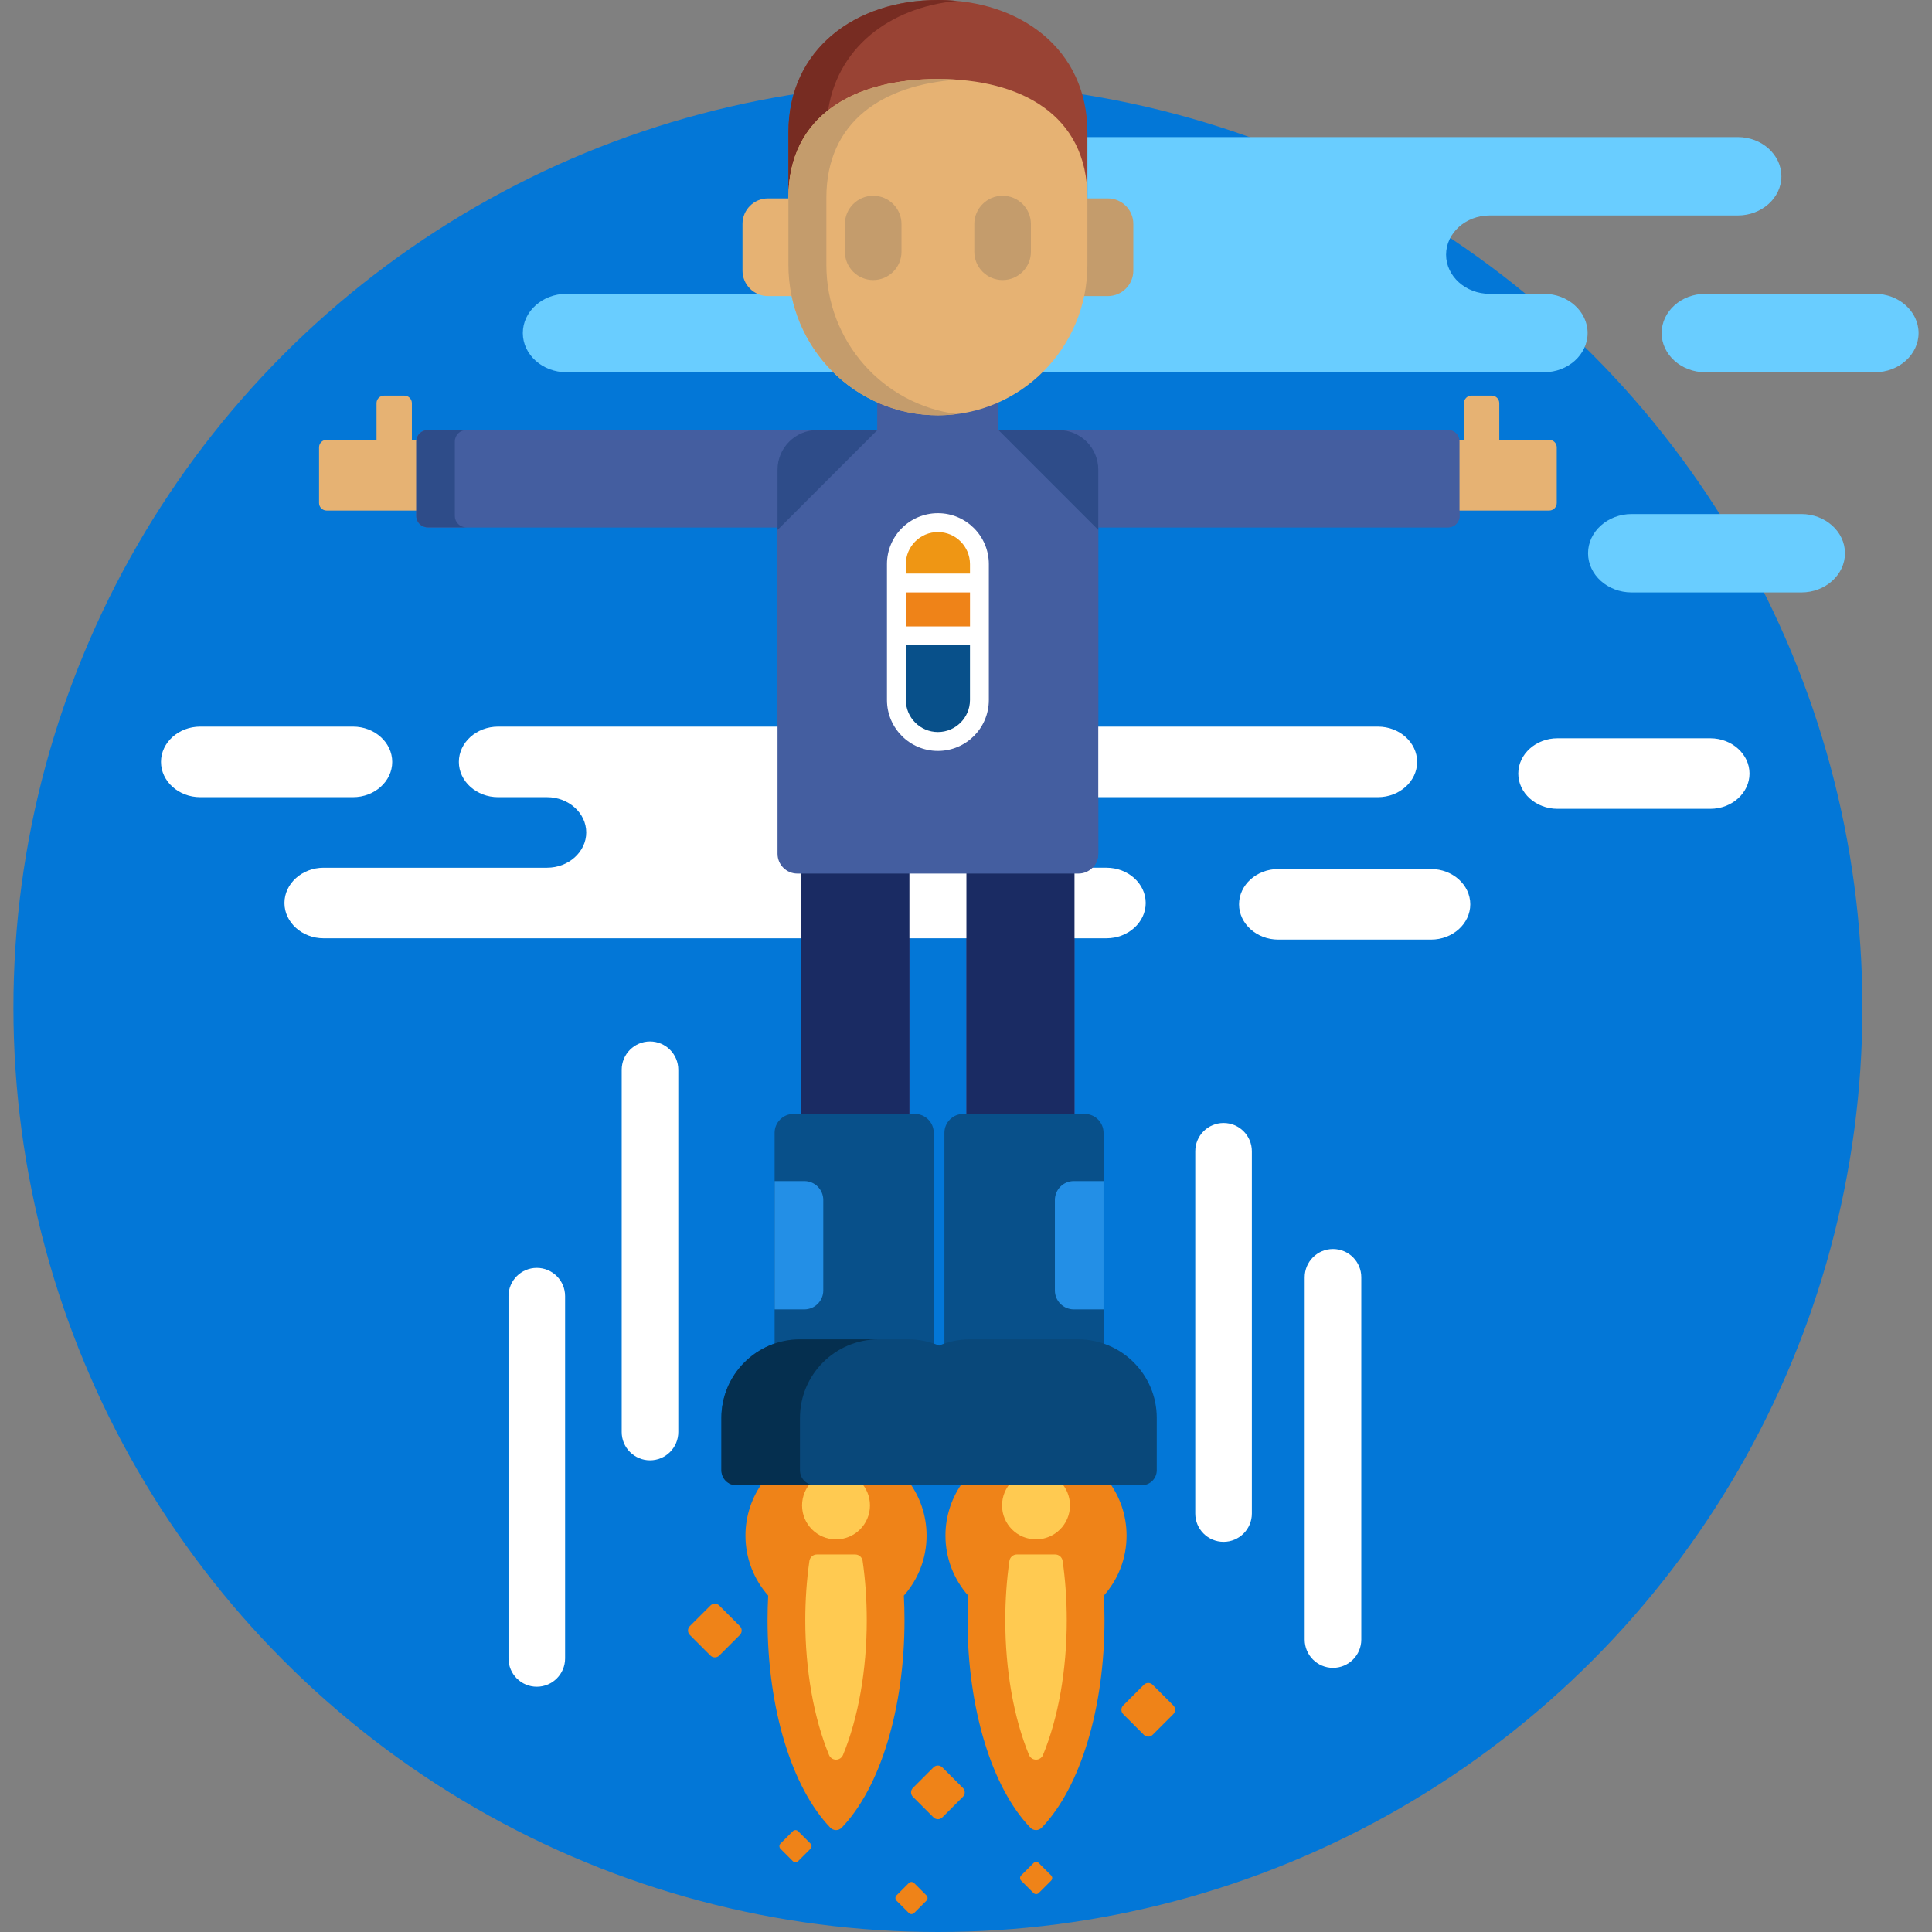 <?xml version="1.0"?>
<svg xmlns="http://www.w3.org/2000/svg" xmlns:xlink="http://www.w3.org/1999/xlink" version="1.1" id="Capa_1" x="0px" y="0px" viewBox="0 0 512 512" style="enable-background:new 0 0 512 512;" xml:space="preserve" width="512px" height="512px" class=""><rect x="0" y="0" width="512" height="512" fill="#808080" stroke="none"/><g><circle style="fill:#0377D7" cx="248.558" cy="267" r="245" data-original="#C3DDF4" class="" data-old_color="#0379DA"/><path style="fill:#445EA0;" d="M383.782,113.978h-119.19v-8.461c-4.925,2.28-10.371,3.543-16.038,3.543  c-5.721,0-11.149-1.269-16.038-3.524v8.442H113.325c-1.65,0-3,1.35-3,3v19.771c0,1.65,1.35,3,3,3h92.729v86.508  c0,2.898,2.35,5.246,5.248,5.246h1.053V297h28.643v-65.497h15.111V297h28.645v-65.497h1.051c2.898,0,5.248-2.348,5.248-5.246  v-86.508h92.73c1.65,0,3-1.35,3-3v-19.771C386.782,115.327,385.432,113.978,383.782,113.978z" data-original="#445EA0" class=""/><g>
	<path style="fill:#FFFFFF;" d="M172.256,387c-4.142,0-7.5-3.357-7.5-7.5v-96c0-4.143,3.358-7.5,7.5-7.5s7.5,3.357,7.5,7.5v96   C179.756,383.643,176.398,387,172.256,387z" data-original="#FFFFFF" class=""/>
	<path style="fill:#FFFFFF;" d="M324.256,408.6c-4.142,0-7.5-3.357-7.5-7.5v-96c0-4.143,3.358-7.5,7.5-7.5   c4.142,0,7.5,3.357,7.5,7.5v96C331.756,405.242,328.398,408.6,324.256,408.6z" data-original="#FFFFFF" class=""/>
	<rect x="239.998" y="230.5" style="fill:#FFFFFF;" width="17.11" height="18.15" data-original="#FFFFFF" class=""/>
	<path style="fill:#FFFFFF;" d="M213.355,230.503h-2.053c-2.342,0-4.248-1.905-4.248-4.246v-33.693h-75.065   c-5.712,0-10.386,4.206-10.386,9.349c0,5.142,4.674,9.348,10.386,9.348h12.983c5.713,0,10.387,4.206,10.387,9.348   s-4.674,9.348-10.387,9.348H85.769c-5.713,0-10.387,4.207-10.387,9.349s4.674,9.348,10.387,9.348h127.586V230.503z" data-original="#FFFFFF" class=""/>
	<path style="fill:#FFFFFF;" d="M365.168,192.564h-75.115v18.696h75.115c5.712,0,10.386-4.206,10.386-9.348   C375.554,196.77,370.88,192.564,365.168,192.564z" data-original="#FFFFFF" class=""/>
	<path style="fill:#FFFFFF;" d="M293.238,229.955h-5.389c-0.609,0.338-1.3,0.548-2.045,0.548h-2.051v18.148h9.484   c5.712,0,10.387-4.206,10.387-9.348S298.95,229.955,293.238,229.955z" data-original="#FFFFFF" class=""/>
	<path style="fill:#FFFFFF;" d="M42.665,201.912c0-5.143,4.674-9.349,10.386-9.349h40.508c5.713,0,10.387,4.206,10.387,9.349   c0,5.142-4.674,9.348-10.387,9.348H53.051C47.339,211.26,42.665,207.054,42.665,201.912z" data-original="#FFFFFF" class=""/>
	<path style="fill:#FFFFFF;" d="M328.358,239.652c0-5.143,4.674-9.349,10.386-9.349h40.508c5.713,0,10.387,4.206,10.387,9.349   c0,5.142-4.674,9.348-10.387,9.348h-40.508C333.032,249,328.358,244.794,328.358,239.652z" data-original="#FFFFFF" class=""/>
	<path style="fill:#FFFFFF;" d="M402.358,205.001c0-5.143,4.674-9.349,10.386-9.349h40.508c5.713,0,10.387,4.206,10.387,9.349   c0,5.142-4.674,9.348-10.387,9.348h-40.508C407.032,214.349,402.358,210.143,402.358,205.001z" data-original="#FFFFFF" class=""/>
</g><g>
	<path style="fill:#69CDFF;" d="M210.696,77.873h-60.602c-6.347,0-11.54,4.675-11.54,10.387c0,5.714,5.193,10.388,11.54,10.388   h72.19C216.472,93.209,212.32,85.997,210.696,77.873z" data-original="#69CDFF"/>
	<path style="fill:#69CDFF;" d="M460.548,36.326H287.172v17.251h6.411c3.173,0,5.755,2.581,5.755,5.754v12.383   c0,3.174-2.582,5.756-5.755,5.756h-3.011c-1,0.257-2.051,0.403-3.14,0.403h-1.016l-0.082,0.392   c-1.685,8.033-5.838,15.068-11.544,20.383h134.4c6.348,0,11.541-4.674,11.541-10.388c0-5.712-5.193-10.387-11.541-10.387h-14.426   c-6.348,0-11.541-4.674-11.541-10.386c0-5.715,5.193-10.388,11.541-10.388h65.784c6.347,0,11.54-4.674,11.54-10.388   C472.088,41,466.894,36.326,460.548,36.326z" data-original="#69CDFF"/>
	<path style="fill:#69CDFF;" d="M508.442,88.26c0,5.713-5.193,10.388-11.54,10.388h-45.011c-6.348,0-11.54-4.675-11.54-10.388   c0-5.712,5.192-10.387,11.54-10.387h45.011C503.249,77.873,508.442,82.548,508.442,88.26z" data-original="#69CDFF"/>
	<path style="fill:#69CDFF;" d="M488.939,146.612c0,5.713-5.193,10.388-11.54,10.388h-45.011c-6.348,0-11.541-4.675-11.541-10.388   c0-5.712,5.193-10.386,11.541-10.386h45.011C483.746,136.227,488.939,140.9,488.939,146.612z" data-original="#69CDFF"/>
</g><path style="fill:#EF8318;" d="M245.554,406.951c0-5.381-1.771-10.349-4.762-14.352h-0.649h-37.827  c-2.991,4.003-4.762,8.971-4.762,14.352c0,6.098,2.278,11.66,6.024,15.895c-0.112,2.159-0.17,4.34-0.17,6.54  c0,23.227,6.375,44.29,16.636,54.971c0.396,0.411,0.94,0.644,1.51,0.644c0.569,0,1.115-0.232,1.51-0.644  c10.261-10.681,16.636-31.744,16.636-54.971c0-2.2-0.058-4.381-0.17-6.54C243.275,418.611,245.554,413.049,245.554,406.951z" data-original="#EF8318" class=""/><path style="fill:#FFCA51;" d="M227.986,392.657h-12.864c-1.588,1.623-2.568,3.844-2.568,6.294c0,4.971,4.03,9,9,9s9-4.029,9-9  C230.554,396.501,229.574,394.28,227.986,392.657z" data-original="#FFCA51" class=""/><path style="fill:#EF8318;" d="M298.554,406.951c0-5.381-1.771-10.349-4.762-14.352h-38.476c-2.991,4.003-4.762,8.971-4.762,14.352  c0,6.098,2.278,11.66,6.024,15.895c-0.112,2.159-0.17,4.34-0.17,6.54c0,23.227,6.375,44.29,16.636,54.971  c0.396,0.411,0.94,0.644,1.51,0.644c0.569,0,1.115-0.232,1.51-0.644c10.261-10.681,16.636-31.744,16.636-54.971  c0-2.2-0.058-4.381-0.17-6.54C296.275,418.611,298.554,413.049,298.554,406.951z" data-original="#EF8318" class=""/><g>
	<path style="fill:#FFCA51;" d="M221.554,466.332c-0.81,0-1.54-0.488-1.849-1.236c-4.061-9.834-6.297-22.517-6.297-35.71   c0-5.369,0.367-10.657,1.091-15.718c0.141-0.985,0.985-1.717,1.98-1.717h10.149c0.995,0,1.839,0.731,1.98,1.717   c0.724,5.057,1.091,10.345,1.091,15.718c0,13.193-2.236,25.876-6.297,35.71C223.093,465.844,222.363,466.332,221.554,466.332z" data-original="#FFCA51" class=""/>
	<path style="fill:#FFCA51;" d="M274.554,466.332c-0.81,0-1.54-0.488-1.849-1.236c-4.06-9.834-6.297-22.517-6.297-35.71   c0-5.369,0.367-10.657,1.091-15.718c0.141-0.985,0.985-1.717,1.98-1.717h10.149c0.995,0,1.839,0.731,1.98,1.717   c0.724,5.057,1.091,10.345,1.091,15.718c0,13.193-2.236,25.876-6.297,35.71C276.093,465.844,275.363,466.332,274.554,466.332z" data-original="#FFCA51" class=""/>
	<path style="fill:#FFCA51;" d="M280.986,392.657h-12.864c-1.588,1.623-2.568,3.844-2.568,6.294c0,4.971,4.03,9,9,9   c4.97,0,9-4.029,9-9C283.554,396.501,282.574,394.28,280.986,392.657z" data-original="#FFCA51" class=""/>
</g><g>
	<path style="fill:#E6B273" d="M410.554,116.56h-13.229v-9.715c0-1.1-0.9-2-2-2h-5.372c-1.1,0-2,0.9-2,2v9.715h-2.216   c0.029,0.135,0.045,0.274,0.045,0.418v18.324h24.771c1.1,0,2-0.9,2-2V118.56C412.554,117.46,411.654,116.56,410.554,116.56z" data-original="#FFE2B8" class="" data-old_color="#FFE2B8"/>
	<path style="fill:#E6B273" d="M111.325,116.978c0-0.144,0.017-0.283,0.046-0.418h-2.216v-9.715c0-1.1-0.9-2-2-2h-5.372   c-1.1,0-2,0.9-2,2v9.715H86.554c-1.1,0-2,0.9-2,2v14.742c0,1.1,0.9,2,2,2h24.771C111.325,135.302,111.325,116.978,111.325,116.978z   " data-original="#FFE2B8" class="" data-old_color="#FFE2B8"/>
</g><path style="fill:#994334;" d="M248.554,0c-21.881,0-39.618,13.066-39.618,35.082v18.397c0-22.015,17.737-31.479,39.618-31.479  s39.618,9.465,39.618,31.479V35.082C288.172,13.066,270.434,0,248.554,0z" data-original="#994334"/><path style="fill:#772C22;" d="M253.585,0.246C251.936,0.089,250.259,0,248.554,0c-21.881,0-39.618,13.066-39.618,35.082v18.397  c0-10.349,3.921-17.924,10.349-23.046C221.412,12.856,235.618,1.955,253.585,0.246z" data-original="#772C22" class=""/><g>
	<rect x="212.358" y="230" style="fill:#1A2B63;" width="28.643" height="67" data-original="#1A2B63"/>
	<rect x="256.108" y="230" style="fill:#1A2B63;" width="28.645" height="67" data-original="#1A2B63"/>
</g><path style="fill:#445EA0;" d="M383.782,113.978h-119.19v-8.461c-4.925,2.28-10.371,3.543-16.038,3.543  c-5.721,0-11.149-1.269-16.038-3.524v8.442H113.325c-1.65,0-3,1.35-3,3v19.771c0,1.65,1.35,3,3,3h92.729v86.508  c0,2.898,2.35,5.246,5.248,5.246h74.502c2.898,0,5.248-2.348,5.248-5.246v-86.508h92.73c1.65,0,3-1.35,3-3v-19.771  C386.782,115.327,385.432,113.978,383.782,113.978z" data-original="#445EA0" class=""/><path style="fill:#2E4C89;" d="M120.541,136.749v-19.771c0-1.65,1.35-3,3-3h-10.216c-1.65,0-3,1.35-3,3v19.771c0,1.65,1.35,3,3,3  h10.216C121.891,139.749,120.541,138.399,120.541,136.749z" data-original="#2E4C89"/><path style="fill:#E6B273" d="M209.936,70.196V52.577h-6.411c-3.731,0-6.755,3.025-6.755,6.754v12.383  c0,3.731,3.023,6.756,6.755,6.756h7.301C210.248,75.802,209.936,73.035,209.936,70.196z" data-original="#FFE2B8" class="" data-old_color="#FFE2B8"/><path style="fill:#C49C6C" d="M293.583,52.577h-6.411v17.619c0,2.839-0.313,5.606-0.89,8.273h7.301  c3.731,0,6.755-3.024,6.755-6.756V59.331C300.338,55.602,297.314,52.577,293.583,52.577z" data-original="#FFC987" class="" data-old_color="#FFC987"/><path style="fill:#E6B273" d="M288.172,70.196c0,22.015-17.737,39.863-39.618,39.863l0,0c-21.881,0-39.618-17.849-39.618-39.863  V52.405c0-22.015,17.737-31.479,39.618-31.479l0,0c21.881,0,39.618,9.465,39.618,31.479V70.196z" data-original="#FFE2B8" class="" data-old_color="#FFE2B8"/><path style="fill:#C49C6C" d="M218.998,70.196V52.405c0-20.299,15.083-29.921,34.587-31.298c-1.649-0.117-3.326-0.182-5.031-0.182  c-21.881,0-39.618,9.465-39.618,31.479v17.791c0,22.015,17.737,39.863,39.618,39.863c1.706,0,3.382-0.121,5.031-0.331  C234.081,107.239,218.998,90.495,218.998,70.196z" data-original="#FFC987" class="" data-old_color="#FFC987"/><g>
	<path style="fill:#2E4C89;" d="M232.516,113.978h-15.967c-5.786,0-10.494,4.707-10.494,10.493v15.967L232.516,113.978z" data-original="#2E4C89"/>
	<path style="fill:#2E4C89;" d="M264.592,113.978h15.967c5.786,0,10.494,4.707,10.494,10.493v15.967L264.592,113.978z" data-original="#2E4C89"/>
</g><g>
	<path style="fill:#C49C6C" d="M231.406,74.217c-4.142,0-7.5-3.357-7.5-7.5v-7.339c0-4.142,3.358-7.5,7.5-7.5s7.5,3.358,7.5,7.5   v7.339C238.906,70.859,235.548,74.217,231.406,74.217z" data-original="#EBAA48" class="" data-old_color="#EBAA48"/>
	<path style="fill:#C49C6C" d="M265.701,74.217c-4.142,0-7.5-3.357-7.5-7.5v-7.339c0-4.142,3.358-7.5,7.5-7.5   c4.142,0,7.5,3.358,7.5,7.5v7.339C273.201,70.859,269.843,74.217,265.701,74.217z" data-original="#EBAA48" class="" data-old_color="#EBAA48"/>
</g><g>
	<path style="fill:#08508A" d="M240.738,355.942c2.359,0,4.613,0.435,6.713,1.195V300.2c0-2.75-2.25-5-5-5h-32.172   c-2.75,0-5,2.25-5,5v56.939c2.101-0.76,4.354-1.196,6.714-1.196h28.745V355.942z" data-original="#02AF8E" class="" data-old_color="#084F89"/>
	<path style="fill:#08508A" d="M285.738,355.942c2.359,0,4.613,0.435,6.713,1.195V300.2c0-2.75-2.25-5-5-5h-32.172   c-2.75,0-5,2.25-5,5v56.939c2.101-0.76,4.354-1.196,6.714-1.196h28.745V355.942z" data-original="#02AF8E" class="" data-old_color="#084F89"/>
</g><path style="fill:#09487A" d="M285.738,354.942h-28.745c-2.882,0-5.629,0.591-8.127,1.654c-2.499-1.064-5.245-1.654-8.128-1.654  h-28.745c-11.477,0-20.815,9.339-20.815,20.816v13.876c0,2.189,1.775,3.965,3.965,3.965h107.445c2.19,0,3.966-1.775,3.966-3.965  v-13.876C306.554,364.281,297.216,354.942,285.738,354.942z" data-original="#0F9390" class="" data-old_color="#094779"/><path style="fill:#052F4F" d="M211.998,389.635v-13.876c0-11.477,9.338-20.816,20.815-20.816h-20.82  c-11.477,0-20.815,9.339-20.815,20.816v13.876c0,2.189,1.775,3.965,3.965,3.965h20.82  C213.773,393.6,211.998,391.824,211.998,389.635z" data-original="#057C76" class="" data-old_color="#063050"/><path style="fill:#FFFFFF;" d="M262.054,185.5c0,7.456-6.044,13.5-13.5,13.5l0,0c-7.456,0-13.5-6.044-13.5-13.5v-36  c0-7.456,6.044-13.5,13.5-13.5l0,0c7.456,0,13.5,6.044,13.5,13.5V185.5z" data-original="#FFFFFF" class=""/><path style="fill:#EF9614;" d="M257.054,152v-2.5c0-4.686-3.813-8.5-8.5-8.5s-8.5,3.814-8.5,8.5v2.5H257.054z" data-original="#EF9614"/><rect x="240.058" y="157" style="fill:#EF8318;" width="17" height="9" data-original="#EF8318" class=""/><path style="fill:#08508A" d="M240.054,171v14.5c0,4.686,3.813,8.5,8.5,8.5s8.5-3.814,8.5-8.5V171H240.054z" data-original="#02AF8E" class="" data-old_color="#084F89"/><g>
	<path style="fill:#EF8318;" d="M310.927,451.942c0.644,0.643,0.644,1.696,0,2.34l-5.46,5.46c-0.645,0.644-1.696,0.644-2.34,0   l-5.46-5.46c-0.644-0.643-0.644-1.696,0-2.34l5.46-5.46c0.644-0.643,1.695-0.643,2.34,0L310.927,451.942z" data-original="#EF8318" class=""/>
	<path style="fill:#EF8318;" d="M255.184,473.83c0.645,0.643,0.645,1.696,0,2.34l-5.459,5.46c-0.645,0.643-1.697,0.643-2.34,0   l-5.461-5.46c-0.644-0.643-0.644-1.696,0-2.34l5.461-5.46c0.643-0.643,1.695-0.643,2.34,0L255.184,473.83z" data-original="#EF8318" class=""/>
	<path style="fill:#EF8318;" d="M196.07,430.942c0.645,0.643,0.645,1.696,0,2.34l-5.459,5.46c-0.645,0.644-1.697,0.644-2.34,0   l-5.461-5.46c-0.644-0.643-0.644-1.696,0-2.34l5.461-5.46c0.643-0.643,1.695-0.643,2.34,0L196.07,430.942z" data-original="#EF8318" class=""/>
	<path style="fill:#EF8318;" d="M214.777,488.556c0.385,0.386,0.385,1.016,0,1.4l-3.268,3.268c-0.385,0.385-1.015,0.385-1.4,0   l-3.267-3.268c-0.386-0.385-0.386-1.015,0-1.4l3.267-3.267c0.386-0.386,1.016-0.386,1.4,0L214.777,488.556z" data-original="#EF8318" class=""/>
	<path style="fill:#EF8318;" d="M278.554,497c0.386,0.386,0.386,1.016,0,1.4l-3.267,3.268c-0.386,0.385-1.016,0.385-1.4,0   l-3.268-3.268c-0.385-0.385-0.385-1.015,0-1.4l3.268-3.267c0.385-0.386,1.015-0.386,1.4,0L278.554,497z" data-original="#EF8318" class=""/>
	<path style="fill:#EF8318;" d="M245.521,502.3c0.385,0.386,0.385,1.016,0,1.4l-3.268,3.268c-0.385,0.385-1.016,0.385-1.4,0   l-3.268-3.268c-0.385-0.385-0.385-1.015,0-1.4l3.268-3.267c0.385-0.386,1.016-0.386,1.4,0L245.521,502.3z" data-original="#EF8318" class=""/>
</g><g>
	<path style="fill:#238FE6" d="M292.451,313h-7.897c-2.75,0-5,2.25-5,5v24c0,2.75,2.25,5,5,5h7.897V313z" data-original="#60D882" class="active-path" data-old_color="#60D882"/>
	<path style="fill:#238FE6" d="M205.279,313h7.898c2.75,0,5,2.25,5,5v24c0,2.75-2.25,5-5,5h-7.898V313z" data-original="#60D882" class="active-path" data-old_color="#60D882"/>
</g><g>
	<path style="fill:#FFFFFF;" d="M353.256,442c-4.142,0-7.5-3.357-7.5-7.5v-96c0-4.143,3.358-7.5,7.5-7.5c4.142,0,7.5,3.357,7.5,7.5   v96C360.756,438.643,357.398,442,353.256,442z" data-original="#FFFFFF" class=""/>
	<path style="fill:#FFFFFF;" d="M142.256,447c-4.142,0-7.5-3.357-7.5-7.5v-96c0-4.143,3.358-7.5,7.5-7.5s7.5,3.357,7.5,7.5v96   C149.756,443.643,146.398,447,142.256,447z" data-original="#FFFFFF" class=""/>
</g></g> </svg>
